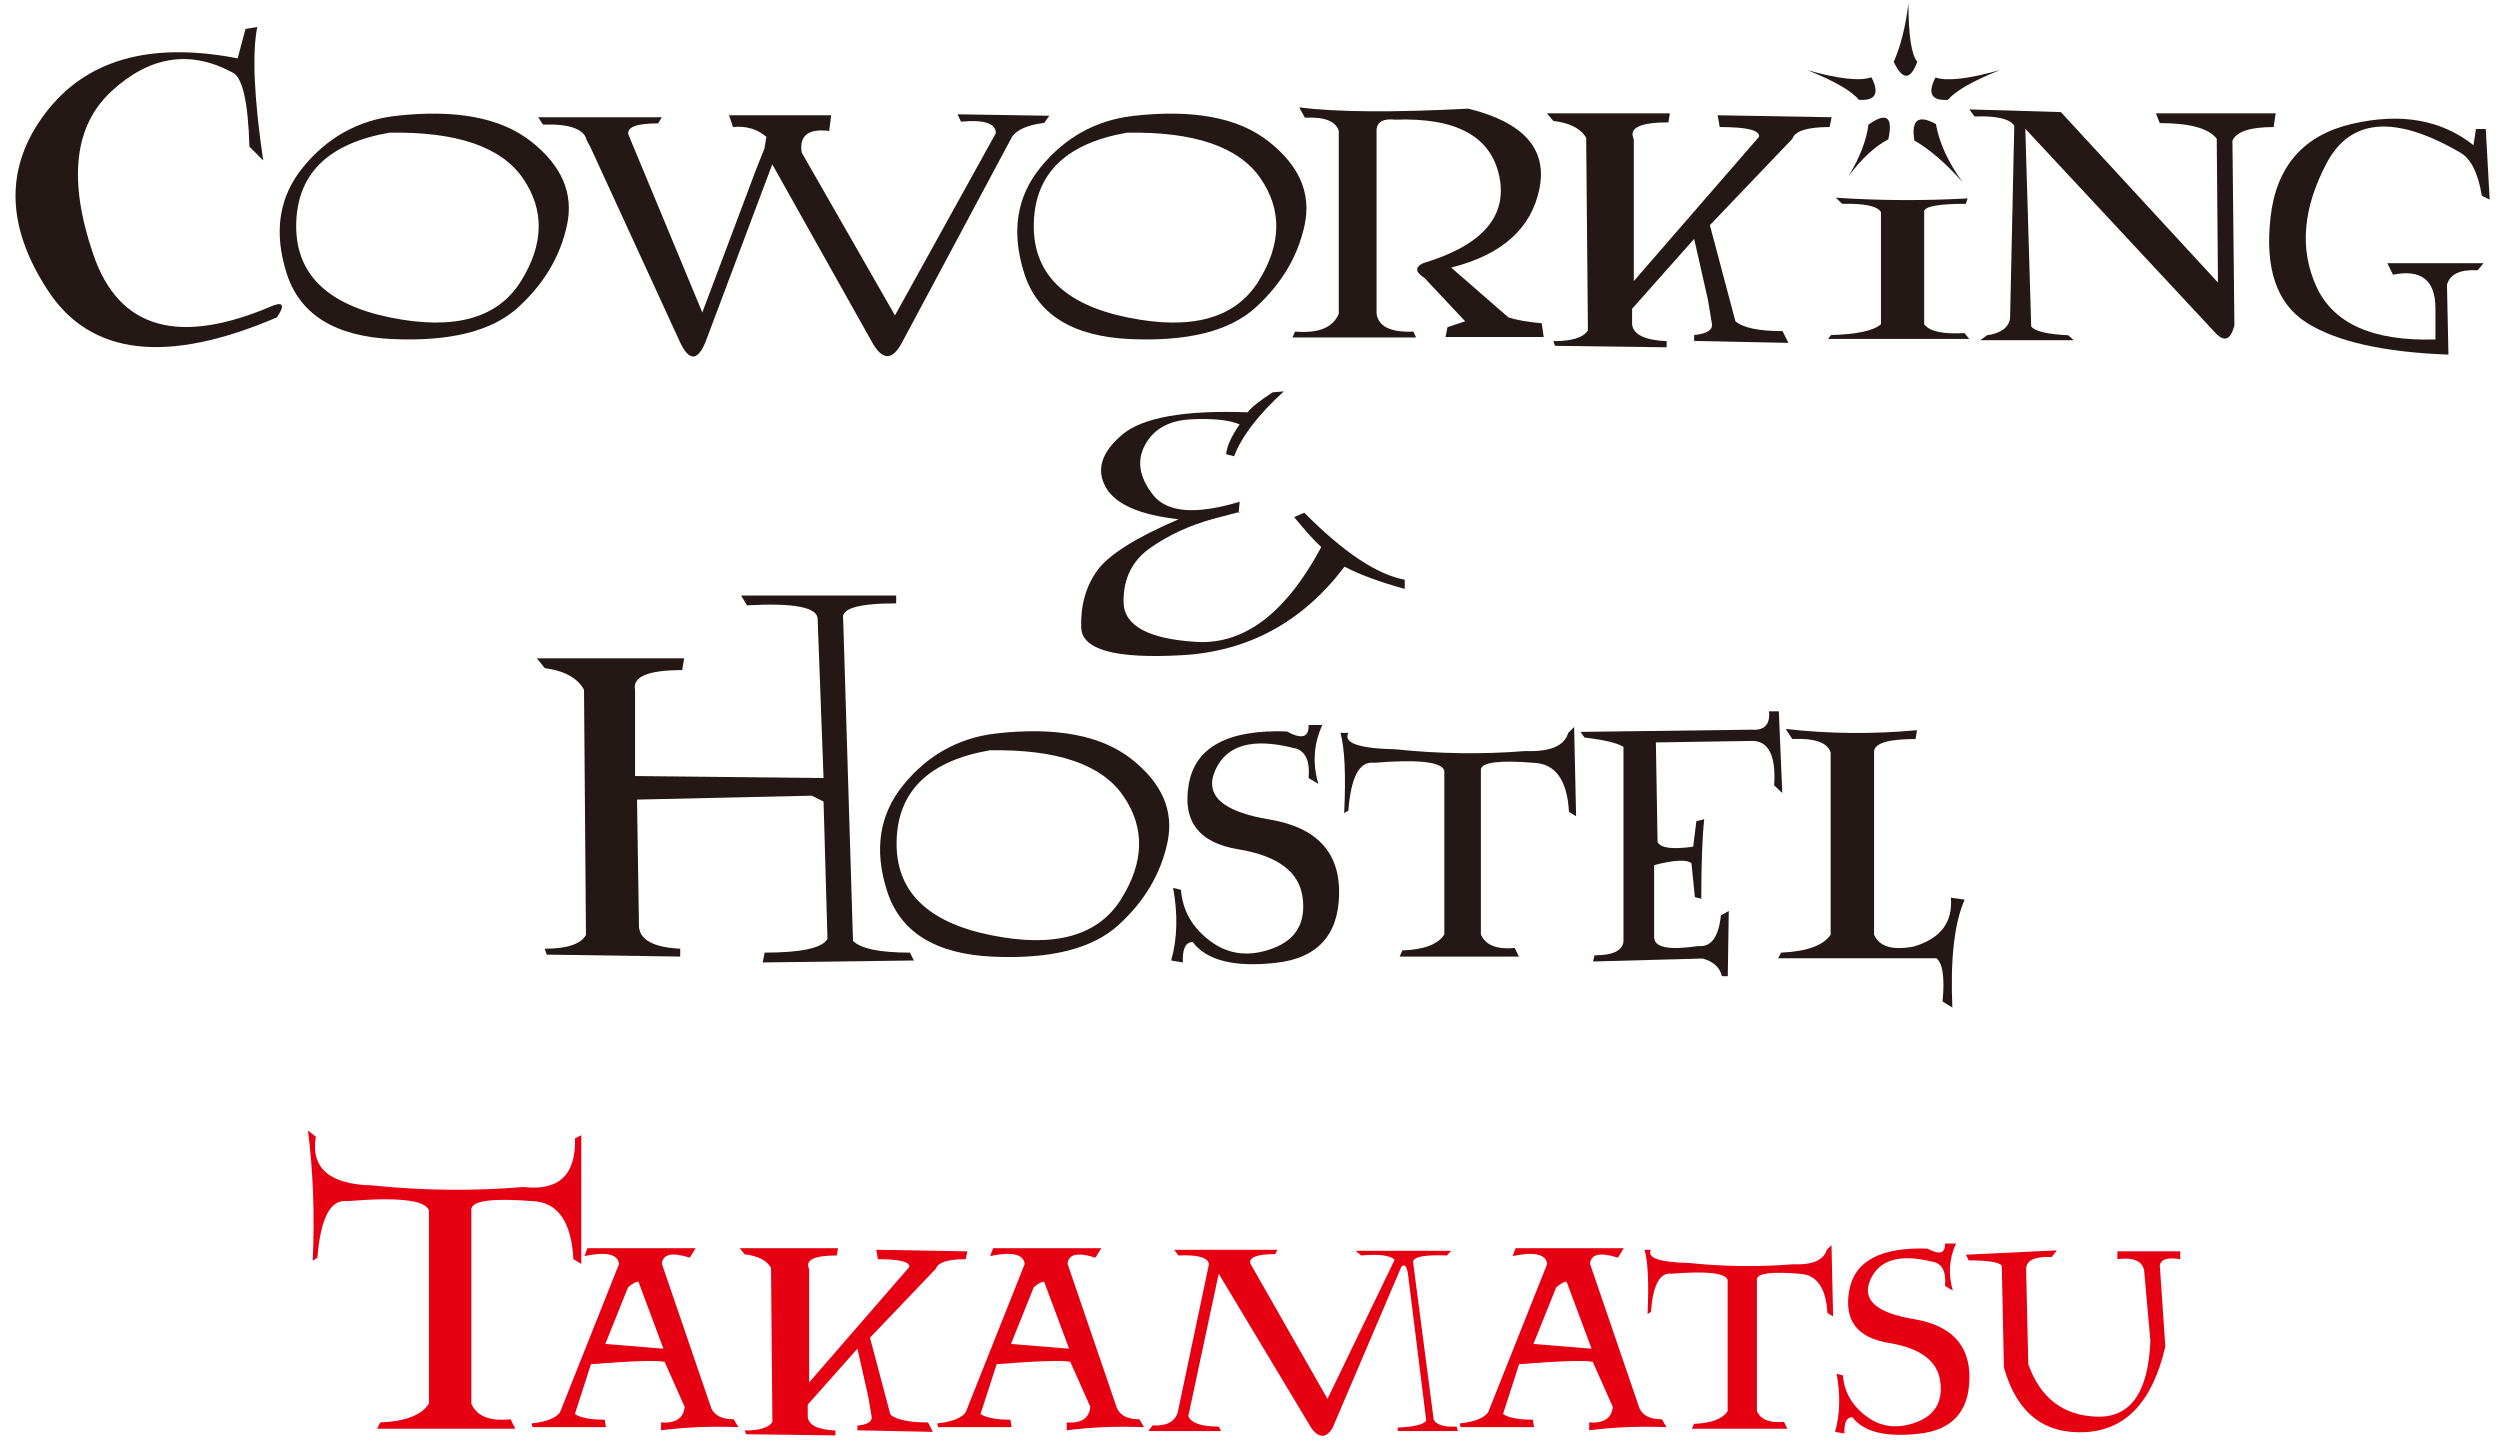 <?xml version="1.0" standalone="no"?>
<!-- Generator: Adobe Fireworks 10, Export SVG Extension by Aaron Beall (http://fireworks.abeall.com) . Version: 0.6.1  -->
<!DOCTYPE svg PUBLIC "-//W3C//DTD SVG 1.1//EN" "http://www.w3.org/Graphics/SVG/1.1/DTD/svg11.dtd">
<svg id="Untitled-%u30DA%u30FC%u30B8%201" viewBox="0 0 152 88" style="background-color:#ffffff00" version="1.1"
	xmlns="http://www.w3.org/2000/svg" xmlns:xlink="http://www.w3.org/1999/xlink" xml:space="preserve"
	x="0px" y="0px" width="152px" height="88px"
>
	<g id="%u30EC%u30A4%u30E4%u30FC%201">
		<g>
			<g>
				<path d="M 16.001 9.752 L 15.165 8.917 C 15.085 6.133 14.727 4.622 14.09 4.384 C 11.544 3.032 9.117 3.41 6.809 5.518 C 4.501 7.625 4.123 10.946 5.675 15.479 C 7.227 20.012 10.868 21.046 16.598 18.581 C 17.234 18.342 17.314 18.581 16.836 19.296 C 10.151 22.159 5.516 21.622 2.929 17.686 C 0.343 13.749 0.283 10.15 2.751 6.889 C 5.217 3.629 9.117 2.515 14.449 3.549 L 14.927 1.76 L 15.642 1.639 C 15.324 3.231 15.443 5.934 16.001 9.752 Z" fill="#231815"/>
				<path d="M 23.986 7.053 C 27.677 6.625 30.45 7.144 32.305 8.612 C 34.16 10.078 34.884 11.766 34.476 13.674 C 34.068 15.583 33.076 17.256 31.5 18.692 C 29.922 20.129 27.384 20.77 23.882 20.616 C 20.38 20.462 18.229 19.13 17.429 16.62 C 16.628 14.109 16.961 11.957 18.428 10.163 C 19.895 8.368 21.748 7.332 23.986 7.053 ZM 23.673 8.067 C 19.973 8.713 18.085 10.55 18.01 13.577 C 17.936 16.605 19.841 18.513 23.726 19.304 C 27.61 20.094 30.256 19.363 31.663 17.112 C 33.071 14.86 33.116 12.772 31.798 10.848 C 30.48 8.925 27.771 7.998 23.673 8.067 Z" fill="#231815"/>
				<path d="M 46.954 9.991 L 42.88 20.832 C 42.403 21.955 41.895 21.955 41.358 20.832 L 35.912 8.977 L 35.673 8.53 C 35.524 7.843 34.638 7.525 33.017 7.575 L 32.719 7.128 L 40.239 7.128 L 40.015 7.501 C 38.702 7.501 38.1 7.729 38.21 8.186 L 42.701 18.998 L 45.998 10.229 L 46.476 9.036 L 46.596 8.321 C 46.038 7.843 45.362 7.644 44.566 7.724 L 44.327 7.008 L 50.535 7.008 L 50.416 7.963 C 49.142 7.803 48.585 8.241 48.744 9.275 L 54.414 19.177 L 60.547 8.097 C 60.547 7.501 59.841 7.267 58.428 7.396 L 58.219 6.949 L 63.8 7.038 L 63.487 7.471 C 62.522 7.59 61.875 7.863 61.547 8.29 L 54.862 20.788 C 54.265 21.94 53.648 21.94 53.011 20.788 L 46.954 9.991 Z" fill="#231815"/>
				<path d="M 68.832 7.053 C 72.522 6.625 75.295 7.144 77.15 8.612 C 79.006 10.078 79.729 11.766 79.322 13.674 C 78.914 15.583 77.921 17.256 76.345 18.692 C 74.768 20.129 72.229 20.77 68.728 20.616 C 65.226 20.462 63.075 19.13 62.274 16.62 C 61.473 14.109 61.806 11.957 63.274 10.163 C 64.741 8.368 66.594 7.332 68.832 7.053 ZM 68.518 8.067 C 64.818 8.713 62.931 10.55 62.856 13.577 C 62.781 16.605 64.686 18.513 68.571 19.304 C 72.455 20.094 75.101 19.363 76.509 17.112 C 77.916 14.86 77.961 12.772 76.643 10.848 C 75.325 8.925 72.617 7.998 68.518 8.067 Z" fill="#231815"/>
				<path d="M 78.995 6.532 C 81.293 6.82 84.72 6.844 89.276 6.606 C 92.648 7.44 94.088 9.067 93.596 11.482 C 93.103 13.898 91.315 15.493 88.231 16.269 L 91.708 19.296 C 92.186 19.455 92.862 19.574 93.737 19.654 L 93.857 20.489 L 87.888 20.489 L 88.008 19.893 L 89.082 19.535 L 86.62 16.911 C 86.043 16.543 86.013 16.239 86.531 16.001 C 90.121 14.918 91.664 13.158 91.156 10.721 C 90.649 8.286 88.535 7.138 84.814 7.276 C 84.128 7.197 83.755 7.392 83.695 7.858 L 83.695 19.073 C 83.815 19.858 84.561 20.221 85.934 20.161 L 86.098 20.519 L 78.577 20.519 L 78.742 20.161 C 80.164 20.28 81.049 19.918 81.398 19.073 L 81.398 7.963 C 81.218 7.366 80.532 7.098 79.338 7.157 L 78.995 6.532 Z" fill="#231815"/>
				<path d="M 94.053 6.889 C 96.509 6.889 99.001 6.889 101.528 6.889 L 101.439 7.44 C 99.708 7.44 99.007 7.784 99.335 8.47 L 99.335 12.496 L 99.335 17.089 L 106.945 8.321 C 107.025 7.924 106.228 7.724 104.557 7.724 L 104.438 7.008 L 111.362 7.128 L 111.242 7.724 C 109.889 7.724 109.133 7.963 108.974 8.44 L 103.961 13.69 L 105.513 19.535 C 105.99 19.933 106.945 20.132 108.377 20.132 L 108.736 20.847 L 103.005 20.728 L 103.005 20.37 C 103.801 20.291 104.159 20.052 104.08 19.654 L 103.841 18.222 L 103.005 14.524 L 99.231 18.774 L 99.231 19.714 C 99.3 20.34 100.001 20.683 101.334 20.743 L 101.334 21.116 L 94.545 21.026 L 94.441 20.743 C 95.575 20.743 96.276 20.524 96.545 20.087 L 96.44 8.38 C 96.112 7.813 95.445 7.471 94.441 7.352 L 94.053 6.889 Z" fill="#231815"/>
				<path d="M 113.781 4.697 C 114.288 5.681 114.034 6.138 113.019 6.069 C 112.572 5.522 111.528 4.921 109.886 4.264 C 111.786 4.801 113.084 4.945 113.781 4.697 ZM 111.617 12.019 C 114.253 12.198 116.924 12.212 119.63 12.063 L 119.525 12.392 C 117.904 12.392 117.058 12.54 116.989 12.839 L 116.989 19.714 C 117.317 20.151 118.132 20.33 119.436 20.251 L 119.734 20.608 L 111.139 20.608 L 111.334 20.37 C 112.895 20.33 113.905 20.111 114.362 19.714 L 114.362 12.899 C 114.164 12.531 113.378 12.362 112.005 12.392 L 111.617 12.019 ZM 113.602 7.575 C 114.706 6.799 115.109 7.098 114.81 8.47 C 114.004 8.887 113.199 9.633 112.393 10.707 C 113.079 9.573 113.482 8.53 113.602 7.575 ZM 116.571 3.758 C 116.153 4.891 115.675 4.891 115.138 3.758 C 115.556 2.824 115.855 1.639 116.033 0.208 C 116.033 2.137 116.213 3.32 116.571 3.758 ZM 117.705 7.545 C 117.904 8.678 118.441 9.851 119.316 11.065 C 118.302 9.922 117.327 9.081 116.392 8.544 C 116.193 7.282 116.631 6.949 117.705 7.545 ZM 117.675 4.712 C 118.371 4.95 119.675 4.801 121.585 4.264 C 119.933 4.931 118.883 5.532 118.436 6.069 C 117.431 6.138 117.178 5.686 117.675 4.712 Z" fill="#231815"/>
				<path d="M 120.05 7.083 L 119.737 6.651 L 125.302 6.815 L 134.852 17.179 L 134.778 8.44 C 134.3 7.803 133.146 7.485 131.316 7.485 L 131.077 6.889 L 138.359 6.889 L 138.239 7.724 C 136.807 7.724 135.971 8.003 135.732 8.559 L 135.852 19.773 C 135.633 20.648 135.26 20.817 134.733 20.28 L 123.139 7.829 L 123.497 19.848 C 123.736 20.146 124.487 20.325 125.75 20.384 L 126.078 20.683 L 120.408 20.683 L 120.811 20.384 C 121.647 20.265 122.114 19.928 122.213 19.37 L 122.467 7.649 C 122.199 7.222 121.393 7.033 120.05 7.083 Z" fill="#231815"/>
				<path d="M 151.373 12.138 L 150.895 11.899 C 150.666 10.518 150.228 9.644 149.582 9.275 C 145.613 6.969 142.905 7.185 141.457 9.924 C 140.01 12.663 139.803 15.163 140.838 17.425 C 141.872 19.686 144.285 20.757 148.075 20.638 L 148.075 18.759 C 148.075 17.04 147.214 16.353 145.493 16.702 L 145.15 16.001 L 151 16.001 L 150.641 16.433 C 149.577 16.373 148.955 16.666 148.776 17.313 L 148.866 21.562 C 144.906 21.413 142.027 20.762 140.226 19.609 C 138.425 18.456 137.699 16.326 138.048 13.219 C 138.396 10.113 140.049 8.216 143.009 7.53 C 145.968 6.844 148.428 7.276 150.388 8.827 L 150.536 7.843 L 151.134 7.843 L 151.373 12.138 Z" fill="#231815"/>
				<path d="M 77.371 23.855 L 78.057 23.795 C 76.499 25.22 75.491 26.536 75.033 27.742 L 74.546 27.613 C 74.599 27.116 74.874 26.512 75.371 25.804 C 74.728 25.532 73.742 25.429 72.412 25.495 C 71.082 25.562 70.154 26.075 69.626 27.037 C 69.1 27.997 69.26 29.016 70.109 30.094 C 70.958 31.17 72.712 31.308 75.371 30.506 L 75.312 31.172 C 75.716 31.033 75.209 31.156 73.79 31.54 C 72.371 31.924 71.097 32.508 69.97 33.29 C 68.842 34.071 68.29 35.178 68.313 36.61 C 68.337 38.041 69.807 38.846 72.725 39.026 C 75.643 39.205 78.18 37.283 80.335 33.259 C 79.971 32.942 79.42 32.335 78.684 31.441 L 79.301 31.172 C 81.675 33.572 83.711 34.929 85.408 35.248 L 85.408 35.805 C 83.87 35.38 82.65 34.929 81.748 34.453 C 79.201 37.813 75.907 39.608 71.865 39.836 C 67.823 40.065 65.78 39.506 65.737 38.161 C 65.694 36.815 66.016 35.663 66.702 34.701 C 67.388 33.74 69.041 32.696 71.661 31.57 C 69.267 31.305 67.784 30.647 67.215 29.596 C 66.644 28.546 66.977 27.493 68.214 26.44 C 69.451 25.386 71.999 24.928 75.859 25.068 C 76.044 24.796 76.549 24.391 77.371 23.855 Z" fill="#231815"/>
				<path d="M 32.644 40.026 C 35.588 40.026 38.572 40.026 41.596 40.026 L 41.477 40.742 C 39.408 40.742 38.453 41.139 38.612 41.935 L 38.612 47.183 L 50.072 47.303 L 49.713 37.64 C 49.713 36.924 48.281 36.645 45.416 36.804 L 45.058 36.208 L 54.488 36.208 L 54.488 36.685 C 52.18 36.685 51.106 37.004 51.265 37.64 L 51.862 57.205 C 52.34 57.682 53.493 57.92 55.324 57.92 L 55.563 58.398 L 46.371 58.517 L 46.49 57.92 C 48.718 57.92 49.992 57.642 50.31 57.086 L 50.072 48.734 L 49.355 48.377 L 38.731 48.615 L 38.85 56.37 C 38.93 57.165 39.766 57.602 41.358 57.682 L 41.358 58.16 L 33.24 58.041 L 33.121 57.682 C 34.473 57.682 35.309 57.404 35.627 56.847 L 35.508 41.935 C 35.11 41.218 34.315 40.781 33.121 40.622 L 32.644 40.026 Z" fill="#231815"/>
				<path d="M 60.49 44.603 C 64.18 44.177 66.953 44.696 68.809 46.162 C 70.664 47.628 71.388 49.316 70.98 51.226 C 70.572 53.134 69.58 54.807 68.003 56.243 C 66.426 57.679 63.887 58.321 60.386 58.166 C 56.884 58.013 54.733 56.681 53.932 54.17 C 53.131 51.66 53.465 49.508 54.932 47.713 C 56.399 45.919 58.252 44.883 60.49 44.603 ZM 60.177 45.618 C 56.476 46.264 54.589 48.101 54.514 51.128 C 54.44 54.156 56.344 56.064 60.229 56.855 C 64.114 57.644 66.759 56.914 68.167 54.662 C 69.575 52.41 69.62 50.322 68.302 48.4 C 66.983 46.476 64.275 45.548 60.177 45.618 Z" fill="#231815"/>
				<path d="M 80.158 47.661 L 79.561 47.303 C 79.66 46.2 79.342 45.588 78.606 45.468 C 76.138 44.852 74.567 45.304 73.891 46.826 C 73.214 48.347 74.309 49.346 77.173 49.823 C 80.038 50.3 81.453 51.801 81.419 54.327 C 81.384 56.852 80.105 58.256 77.584 58.539 C 75.062 58.824 73.374 58.403 72.518 57.279 C 72.08 57.279 71.881 57.692 71.921 58.517 L 71.205 58.398 C 71.583 57.086 71.623 55.614 71.325 53.984 L 71.802 54.103 C 71.901 55.376 72.503 56.419 73.607 57.234 C 74.712 58.05 75.972 58.192 77.39 57.66 C 78.807 57.128 79.409 56.089 79.195 54.543 C 78.981 52.997 77.676 52.028 75.279 51.635 C 72.881 51.242 71.881 49.92 72.279 47.669 C 72.677 45.416 74.662 44.351 78.233 44.47 C 79.148 44.967 79.591 44.838 79.561 44.082 L 80.397 44.082 C 79.869 45.235 79.789 46.428 80.158 47.661 Z" fill="#231815"/>
				<path d="M 81.502 44.56 L 81.979 44.56 C 81.661 45.175 82.621 45.508 84.859 45.558 C 87.515 45.836 90.146 45.872 92.753 45.663 C 94.245 45.722 95.11 45.354 95.349 44.56 L 95.707 44.201 L 95.827 49.629 L 95.394 49.361 C 95.284 47.423 94.568 46.428 93.245 46.378 C 91.166 46.209 90.096 46.344 90.037 46.781 L 90.037 56.817 C 90.315 57.464 91.002 57.737 92.096 57.638 L 92.35 58.16 L 85.098 58.16 L 85.262 57.787 C 86.585 57.737 87.436 57.414 87.814 56.817 L 87.814 46.855 C 87.655 46.319 86.227 46.159 83.531 46.378 C 82.656 46.269 82.138 47.239 81.979 49.287 L 81.726 49.435 C 81.835 47.13 81.76 45.503 81.502 44.56 Z" fill="#231815"/>
				<path d="M 107.869 47.751 C 107.989 45.872 107.496 44.972 106.392 45.051 L 100.677 45.14 L 100.781 51.195 C 100.961 51.563 101.682 51.658 102.945 51.478 L 103.139 49.927 L 103.617 49.808 C 103.497 50.922 103.438 52.532 103.438 54.64 L 103.05 54.55 L 102.841 52.492 C 102.572 52.245 101.816 52.279 100.572 52.597 L 100.572 56.981 C 100.572 57.607 101.468 57.787 103.258 57.518 C 104.034 57.597 104.492 56.977 104.632 55.654 L 105.109 55.386 L 105.049 59.352 L 104.691 59.352 C 104.572 58.825 104.184 58.467 103.527 58.279 L 96.857 58.458 L 96.947 58.084 C 98.051 58.084 98.638 57.806 98.707 57.25 L 98.707 45.409 C 98.32 45.171 97.529 44.982 96.335 44.843 L 96.096 44.499 L 106.481 44.365 C 107.278 44.425 107.635 44.052 107.556 43.247 L 108.153 43.247 L 108.362 48.213 L 107.869 47.751 Z" fill="#231815"/>
				<path d="M 108.572 44.321 C 111.198 44.619 113.859 44.644 116.555 44.395 L 116.466 44.932 C 114.844 44.932 114.004 45.175 113.944 45.663 L 113.944 56.832 C 114.262 57.558 115.068 57.797 116.361 57.548 C 117.982 57.07 118.734 56.081 118.614 54.58 L 119.45 54.699 C 118.823 56.122 118.574 58.308 118.704 61.261 L 118.107 60.888 C 118.246 59.446 118.122 58.572 117.734 58.264 L 108.11 58.264 L 108.289 57.92 C 109.85 57.851 110.855 57.488 111.303 56.832 L 111.303 45.752 C 111.114 45.146 110.338 44.872 108.975 44.932 L 108.572 44.321 Z" fill="#231815"/>
			</g>
			<g>
				<path d="M 18.726 68.734 L 19.203 69.115 C 18.885 71.024 20.031 72.01 22.641 72.074 C 25.721 72.392 28.777 72.424 31.809 72.17 C 33.974 72.424 35.024 71.438 34.96 69.211 L 35.342 69.02 L 35.342 76.846 L 34.865 76.559 C 34.738 74.269 33.91 73.092 32.382 73.029 C 29.963 72.837 28.721 72.997 28.658 73.506 L 28.658 85.34 C 28.976 86.103 29.772 86.422 31.045 86.294 L 31.331 86.867 L 22.928 86.867 L 23.119 86.485 C 24.647 86.422 25.634 86.04 26.079 85.34 L 26.079 73.601 C 25.888 72.965 24.233 72.774 21.113 73.029 C 20.095 72.901 19.49 74.047 19.299 76.465 L 19.012 76.655 C 19.14 73.919 19.044 71.279 18.726 68.734 Z" fill="#e50012"/>
				<path d="M 32.374 86.771 L 32.315 86.545 C 33.206 86.449 33.782 86.227 34.045 85.877 L 37.639 76.846 C 37.559 76.25 36.859 76.091 35.538 76.369 L 35.716 75.892 L 42.294 75.892 L 41.936 76.465 C 40.862 76.122 40.297 76.246 40.241 76.835 L 43.249 85.626 C 43.456 86.071 43.909 86.294 44.61 86.294 L 44.896 86.771 C 43.241 86.708 41.673 86.771 40.193 86.962 L 40.193 86.485 C 41.084 86.549 41.562 86.231 41.625 85.531 L 40.408 82.799 C 39.946 82.696 38.454 82.744 35.931 82.942 L 34.953 85.973 C 35.303 86.203 35.907 86.318 36.767 86.318 L 36.839 86.771 L 32.374 86.771 ZM 40.336 82 L 38.82 77.932 C 38.693 77.908 38.482 78.019 38.187 78.265 L 36.803 81.713 C 38.737 81.864 39.914 81.96 40.336 82 Z" fill="#e50012"/>
				<path d="M 44.969 75.892 C 46.934 75.892 48.928 75.892 50.949 75.892 L 50.878 76.333 C 49.493 76.333 48.932 76.607 49.195 77.157 L 49.195 80.377 L 49.195 84.052 L 55.282 77.037 C 55.346 76.718 54.71 76.559 53.373 76.559 L 53.277 75.987 L 58.816 76.082 L 58.72 76.559 C 57.638 76.559 57.033 76.751 56.906 77.132 L 52.895 81.331 L 54.136 86.008 C 54.518 86.326 55.282 86.485 56.428 86.485 L 56.715 87.058 L 52.131 86.962 L 52.131 86.677 C 52.767 86.613 53.054 86.422 52.991 86.103 L 52.8 84.959 L 52.131 82 L 49.111 85.4 L 49.111 86.151 C 49.166 86.652 49.727 86.926 50.794 86.974 L 50.794 87.273 L 45.363 87.201 L 45.279 86.974 C 46.187 86.974 46.747 86.8 46.962 86.449 L 46.879 77.085 C 46.616 76.631 46.083 76.357 45.279 76.261 L 44.969 75.892 Z" fill="#e50012"/>
				<path d="M 57.039 86.771 L 56.979 86.545 C 57.871 86.449 58.447 86.227 58.71 85.877 L 62.303 76.846 C 62.224 76.25 61.523 76.091 60.203 76.369 L 60.381 75.892 L 66.959 75.892 L 66.601 76.465 C 65.526 76.122 64.961 76.246 64.906 76.835 L 67.913 85.626 C 68.121 86.071 68.574 86.294 69.275 86.294 L 69.561 86.771 C 67.906 86.708 66.338 86.771 64.858 86.962 L 64.858 86.485 C 65.749 86.549 66.227 86.231 66.29 85.531 L 65.073 82.799 C 64.611 82.696 63.119 82.744 60.596 82.942 L 59.617 85.973 C 59.968 86.203 60.572 86.318 61.432 86.318 L 61.503 86.771 L 57.039 86.771 ZM 65.001 82 L 63.485 77.932 C 63.358 77.908 63.147 78.019 62.852 78.265 L 61.468 81.713 C 63.402 81.864 64.579 81.96 65.001 82 Z" fill="#e50012"/>
				<path d="M 69.825 87.01 L 70.075 86.664 C 70.911 86.712 71.42 86.454 71.603 85.889 L 73.501 76.881 C 73.469 76.461 72.853 76.277 71.651 76.333 L 71.388 75.987 L 77.667 75.987 L 77.536 76.25 C 76.43 76.25 75.925 76.44 76.02 76.822 L 80.712 85.053 L 84.794 76.595 C 84.531 76.325 83.851 76.237 82.752 76.333 L 82.418 76.047 L 88.232 76.047 L 87.969 76.333 C 86.6 76.277 85.916 76.413 85.916 76.739 L 87.169 86.318 C 87.344 86.636 87.81 86.776 88.566 86.736 L 88.637 87.01 L 84.984 87.01 L 84.984 86.796 C 85.964 86.756 86.54 86.617 86.716 86.378 L 85.594 77.371 C 85.506 76.95 85.375 76.835 85.199 77.025 L 80.998 86.867 C 80.616 87.44 80.202 87.44 79.756 86.867 L 74.098 77.443 L 72.248 86.103 C 72.431 86.525 73.047 86.736 74.098 86.736 L 74.242 87.01 L 69.825 87.01 Z" fill="#e50012"/>
				<path d="M 88.805 86.771 L 88.745 86.545 C 89.636 86.449 90.214 86.227 90.476 85.877 L 94.069 76.846 C 93.99 76.25 93.289 76.091 91.968 76.369 L 92.148 75.892 L 98.725 75.892 L 98.367 76.465 C 97.292 76.122 96.727 76.246 96.672 76.835 L 99.68 85.626 C 99.887 86.071 100.34 86.294 101.041 86.294 L 101.327 86.771 C 99.672 86.708 98.104 86.771 96.624 86.962 L 96.624 86.485 C 97.515 86.549 97.993 86.231 98.056 85.531 L 96.839 82.799 C 96.377 82.696 94.885 82.744 92.362 82.942 L 91.384 85.973 C 91.734 86.203 92.338 86.318 93.198 86.318 L 93.27 86.771 L 88.805 86.771 ZM 96.767 82 L 95.251 77.932 C 95.124 77.908 94.913 78.019 94.619 78.265 L 93.234 81.713 C 95.168 81.864 96.345 81.96 96.767 82 Z" fill="#e50012"/>
				<path d="M 99.992 75.987 L 100.374 75.987 C 100.119 76.48 100.888 76.747 102.678 76.787 C 104.803 77.009 106.907 77.037 108.993 76.87 C 110.186 76.918 110.879 76.624 111.07 75.987 L 111.356 75.7 L 111.452 80.043 L 111.106 79.828 C 111.018 78.277 110.445 77.483 109.387 77.443 C 107.723 77.307 106.868 77.414 106.82 77.765 L 106.82 85.793 C 107.043 86.311 107.592 86.529 108.468 86.449 L 108.67 86.867 L 102.869 86.867 L 103 86.569 C 104.058 86.529 104.739 86.27 105.041 85.793 L 105.041 77.824 C 104.914 77.395 103.772 77.268 101.616 77.443 C 100.915 77.355 100.501 78.131 100.374 79.769 L 100.171 79.888 C 100.258 78.043 100.199 76.743 99.992 75.987 Z" fill="#e50012"/>
				<path d="M 118.734 78.469 L 118.257 78.183 C 118.336 77.299 118.082 76.81 117.493 76.714 C 115.519 76.221 114.262 76.584 113.721 77.801 C 113.18 79.017 114.055 79.816 116.347 80.198 C 118.639 80.58 119.771 81.781 119.743 83.801 C 119.715 85.821 118.693 86.945 116.675 87.171 C 114.658 87.398 113.307 87.062 112.622 86.163 C 112.272 86.163 112.113 86.493 112.145 87.154 L 111.572 87.058 C 111.874 86.008 111.906 84.831 111.668 83.527 L 112.05 83.622 C 112.129 84.64 112.611 85.475 113.494 86.127 C 114.377 86.78 115.386 86.893 116.52 86.468 C 117.654 86.042 118.135 85.21 117.965 83.974 C 117.793 82.738 116.749 81.962 114.831 81.648 C 112.913 81.333 112.113 80.275 112.431 78.474 C 112.75 76.672 114.337 75.82 117.194 75.915 C 117.926 76.313 118.281 76.21 118.257 75.606 L 118.925 75.606 C 118.504 76.528 118.44 77.483 118.734 78.469 Z" fill="#e50012"/>
				<path d="M 125.062 76.022 L 124.74 76.428 C 123.705 76.381 123.188 76.627 123.188 77.168 L 123.319 82.942 C 124.051 85.002 125.44 86.066 127.485 86.134 C 129.53 86.201 130.617 84.668 130.744 81.534 L 130.362 77.228 C 130.235 76.655 129.694 76.432 128.738 76.559 L 128.738 76.082 L 132.559 76.082 L 132.559 76.559 C 131.794 76.432 131.381 76.559 131.317 76.942 L 131.651 81.868 C 130.879 85.225 129.244 86.96 126.745 87.076 C 124.246 87.191 122.611 85.881 121.839 83.145 L 121.708 76.965 C 121.58 76.743 120.912 76.631 119.702 76.631 L 119.523 76.285 L 125.062 76.022 Z" fill="#e50012"/>
			</g>
		</g>
	</g>
</svg>